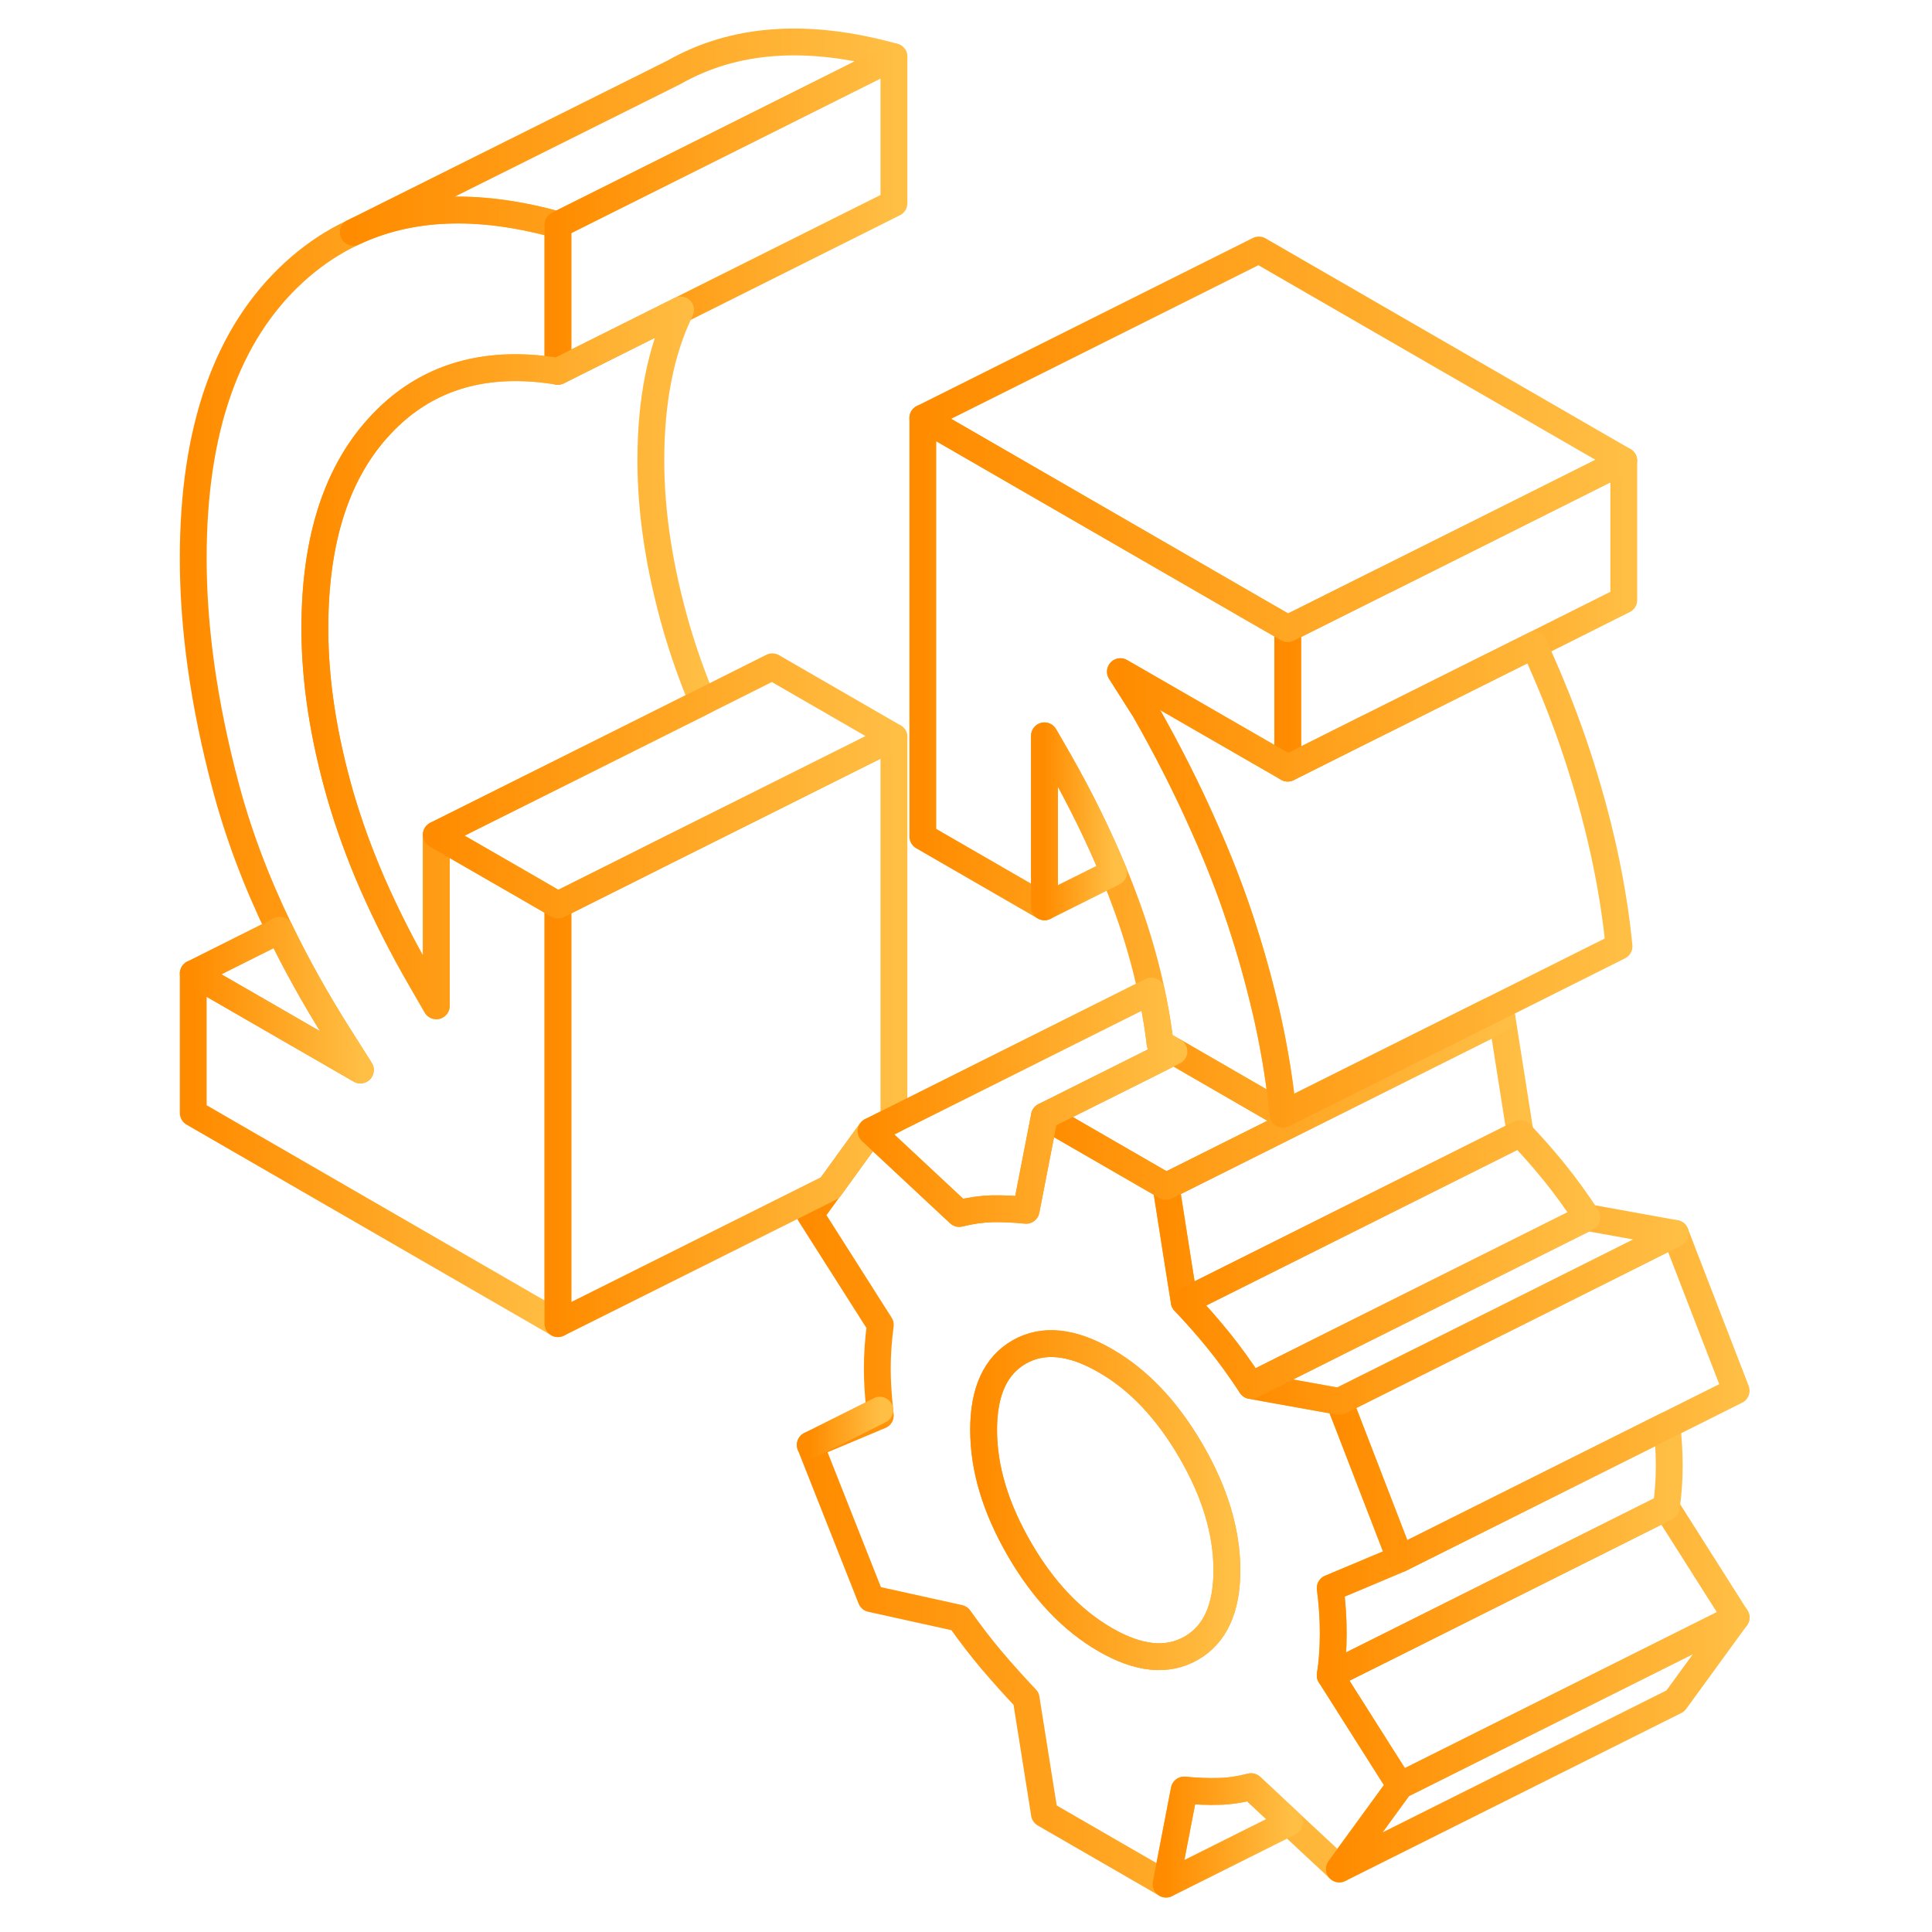 <svg xmlns="http://www.w3.org/2000/svg" width="144" height="144" viewBox="0 0 144 144" fill="none">
  <path d="M99.147 124.867C99.297 123.915 99.373 122.876 99.373 121.749C99.373 120.622 99.297 119.495 99.147 118.368L102.015 117.166L104.356 116.177L100.387 105.896L99.823 104.456L95.303 103.642L93.25 103.267C92.423 102.002 91.609 100.888 90.82 99.911C90.031 98.934 89.18 97.97 88.266 97.006L87.815 94.176L86.913 88.428L77.848 83.194L76.483 90.207C75.582 90.119 74.73 90.081 73.941 90.094C73.14 90.119 72.338 90.232 71.499 90.444L66.628 85.899L64.925 84.309L64.487 84.897L61.87 88.516H61.858L60.393 90.532L65.614 98.746C65.464 99.873 65.389 100.963 65.389 102.002C65.389 102.929 65.451 103.968 65.576 105.107C65.589 105.233 65.602 105.37 65.614 105.508L60.393 107.699L64.925 119.157L71.499 120.609C72.338 121.786 73.14 122.838 73.941 123.777C74.73 124.704 75.582 125.656 76.483 126.607L77.848 135.197L86.913 140.431L88.266 133.419C89.18 133.507 90.031 133.544 90.82 133.519C91.609 133.507 92.423 133.381 93.25 133.169L96.105 135.836L99.823 139.304L104.356 133.081L103.693 132.042L99.147 124.867ZM88.779 122.851C87.001 123.865 84.873 123.652 82.381 122.212C79.889 120.772 77.748 118.518 75.982 115.463C74.204 112.395 73.315 109.44 73.315 106.572C73.315 103.705 74.204 101.777 75.982 100.762C77.748 99.761 79.889 99.974 82.381 101.413C84.873 102.841 87.001 105.095 88.779 108.163C90.557 111.218 91.447 114.186 91.447 117.041C91.447 119.896 90.557 121.836 88.779 122.851Z" stroke="url(#paint0_linear_176_3505)" stroke-width="2" stroke-linecap="round" stroke-linejoin="round"/>
  <path d="M91.444 117.041C91.444 119.909 90.555 121.837 88.777 122.851C86.999 123.865 84.87 123.653 82.378 122.213C79.886 120.773 77.745 118.519 75.98 115.463C74.201 112.395 73.312 109.44 73.312 106.573C73.312 103.705 74.201 101.777 75.98 100.763C77.745 99.761 79.886 99.974 82.378 101.414C84.87 102.841 86.999 105.095 88.777 108.163C90.555 111.218 91.444 114.186 91.444 117.041Z" stroke="url(#paint1_linear_176_3505)" stroke-width="2" stroke-linecap="round" stroke-linejoin="round"/>
  <path d="M95.98 57.25L83.509 50.062L85.324 52.917C87.015 55.885 88.492 58.802 89.745 61.645C90.809 64.011 91.71 66.34 92.462 68.619C93.175 70.786 93.777 72.914 94.265 74.993C94.353 75.331 94.428 75.669 94.503 76.007C95.029 78.411 95.404 80.765 95.63 83.057L87.503 78.361L86.464 77.76C86.427 77.435 86.389 77.109 86.339 76.784C86.201 75.819 86.026 74.843 85.813 73.866C85.375 71.837 84.786 69.759 84.022 67.643C83.709 66.779 83.371 65.902 83.008 65.013C81.906 62.346 80.566 59.604 78.976 56.799L77.849 54.845V67.593L68.783 62.358V31.154L93.827 45.617L95.98 46.857V57.25Z" stroke="url(#paint2_linear_176_3505)" stroke-width="2" stroke-linecap="round" stroke-linejoin="round"/>
  <path d="M28.452 31.592C25.121 35.086 23.468 40.17 23.468 46.844C23.468 50.751 24.107 54.908 25.384 59.34C26.01 61.482 26.799 63.66 27.763 65.877C28.79 68.218 29.992 70.597 31.395 73.014L32.521 74.968V62.221L33.711 62.909L39.446 66.215L41.587 67.455V98.659L14.402 82.957V72.563L26.861 79.751L25.046 76.883C23.456 74.341 22.053 71.825 20.851 69.333C19.073 65.664 17.721 62.045 16.781 58.464C15.191 52.428 14.402 46.819 14.402 41.61C14.402 31.993 16.907 24.881 21.928 20.285C23.105 19.208 24.37 18.319 25.722 17.618L26.336 17.317C30.53 15.339 35.514 15.126 41.286 16.679C41.387 16.704 41.487 16.729 41.587 16.754V27.673C40.861 27.56 40.16 27.473 39.471 27.435C35.013 27.172 31.332 28.549 28.452 31.592Z" stroke="url(#paint3_linear_176_3505)" stroke-width="2" stroke-linecap="round" stroke-linejoin="round"/>
  <path d="M129.402 120.56L124.87 126.783L99.826 139.305L104.359 133.081L122.115 124.203L129.402 120.56Z" stroke="url(#paint4_linear_176_3505)" stroke-width="2" stroke-linecap="round" stroke-linejoin="round"/>
  <path d="M129.399 120.559L122.111 124.203L104.355 133.081L103.692 132.041L99.147 124.866L103.191 122.85L124.19 112.345L129.399 120.559Z" stroke="url(#paint5_linear_176_3505)" stroke-width="2" stroke-linecap="round" stroke-linejoin="round"/>
  <path d="M124.415 109.228C124.415 110.355 124.34 111.394 124.19 112.345L103.191 122.851L99.147 124.867C99.297 123.916 99.372 122.876 99.372 121.749C99.372 120.622 99.297 119.495 99.147 118.368L102.014 117.166L104.355 116.177L124.24 106.235C124.353 107.237 124.415 108.226 124.415 109.228Z" stroke="url(#paint6_linear_176_3505)" stroke-width="2" stroke-linecap="round" stroke-linejoin="round"/>
  <path d="M129.402 103.655L104.359 116.177L100.39 105.897L99.826 104.457L101.454 103.643L114.589 97.082L124.87 91.935L129.402 103.655Z" stroke="url(#paint7_linear_176_3505)" stroke-width="2" stroke-linecap="round" stroke-linejoin="round"/>
  <path d="M124.869 91.935L114.589 97.082L101.454 103.643L99.826 104.457L95.305 103.643L93.252 103.267L99.626 100.074L112.51 93.638L118.295 90.746L124.869 91.935Z" stroke="url(#paint8_linear_176_3505)" stroke-width="2" stroke-linecap="round" stroke-linejoin="round"/>
  <path d="M113.308 84.484L88.264 97.006L87.814 94.176L86.912 88.428L90.618 86.575L111.956 75.907L113.308 84.484Z" stroke="url(#paint9_linear_176_3505)" stroke-width="2" stroke-linecap="round" stroke-linejoin="round"/>
  <path d="M111.957 75.906L90.62 86.575L86.913 88.428L77.848 83.194L86.112 79.062L87.502 78.36L95.629 83.056L111.018 75.368L111.957 75.906Z" stroke="url(#paint10_linear_176_3505)" stroke-width="2" stroke-linecap="round" stroke-linejoin="round"/>
  <path d="M121.026 34.334V44.727L114.327 48.083L107.603 51.439L102.894 53.793L101.705 54.382L95.982 57.249V46.856L102.894 43.4L103.383 43.162L110.019 39.844L111.372 39.168L121.026 34.334Z" stroke="url(#paint11_linear_176_3505)" stroke-width="2" stroke-linecap="round" stroke-linejoin="round"/>
  <path d="M121.024 34.335L111.37 39.169L110.017 39.845L103.381 43.163L102.892 43.401L95.98 46.857L93.827 45.617L68.783 31.155L93.827 18.633L121.024 34.335Z" stroke="url(#paint12_linear_176_3505)" stroke-width="2" stroke-linecap="round" stroke-linejoin="round"/>
  <path d="M66.627 54.933V83.458L64.924 84.309L64.486 84.898L61.869 88.516L61.857 88.529L41.584 98.659V67.455L47.319 64.587L49.535 63.473L56.234 60.13L57.562 59.466L66.627 54.933Z" stroke="url(#paint13_linear_176_3505)" stroke-width="2" stroke-linecap="round" stroke-linejoin="round"/>
  <path d="M66.627 4.232L41.583 16.754C41.483 16.729 41.383 16.704 41.283 16.679C35.51 15.126 30.527 15.339 26.332 17.317L50.123 5.447L50.248 5.384C54.744 2.83 60.203 2.441 66.627 4.232Z" stroke="url(#paint14_linear_176_3505)" stroke-width="2" stroke-linecap="round" stroke-linejoin="round"/>
  <path d="M66.627 4.232V15.151L41.584 27.673V16.754L66.627 4.232Z" stroke="url(#paint15_linear_176_3505)" stroke-width="2" stroke-linecap="round" stroke-linejoin="round"/>
  <path d="M52.367 52.303L45.405 55.784L32.52 62.22V74.967L31.393 73.014C29.991 70.597 28.788 68.218 27.762 65.876C26.797 63.66 26.009 61.481 25.383 59.34C24.105 54.907 23.467 50.75 23.467 46.843C23.467 40.169 25.12 35.085 28.45 31.592C31.33 28.549 35.012 27.172 39.47 27.435C40.158 27.472 40.859 27.56 41.586 27.672L50.727 23.102C49.249 26.132 48.51 29.876 48.51 34.322C48.51 38.228 49.149 42.386 50.426 46.818C50.952 48.621 51.603 50.45 52.367 52.303Z" stroke="url(#paint16_linear_176_3505)" stroke-width="2" stroke-linecap="round" stroke-linejoin="round"/>
  <path d="M66.629 54.933L57.563 59.466L56.236 60.13L49.537 63.473L47.32 64.588L41.585 67.455L39.444 66.215L33.709 62.91L32.52 62.221L45.404 55.785L52.367 52.304L57.563 49.699L66.629 54.933Z" stroke="url(#paint17_linear_176_3505)" stroke-width="2" stroke-linecap="round" stroke-linejoin="round"/>
  <path d="M26.861 79.751L14.402 72.563L20.851 69.332C22.053 71.824 23.456 74.341 25.046 76.883L26.861 79.751Z" stroke="url(#paint18_linear_176_3505)" stroke-width="2" stroke-linecap="round" stroke-linejoin="round"/>
  <path d="M83.007 65.013L77.848 67.592V54.845L78.975 56.799C80.565 59.603 81.905 62.346 83.007 65.013Z" stroke="url(#paint19_linear_176_3505)" stroke-width="2" stroke-linecap="round" stroke-linejoin="round"/>
  <path d="M120.672 70.535L111.018 75.368L95.629 83.057C95.403 80.765 95.028 78.411 94.502 76.019C94.427 75.669 94.352 75.331 94.264 74.993C93.776 72.914 93.174 70.785 92.461 68.619C91.709 66.34 90.808 64.011 89.743 61.645C88.491 58.802 87.014 55.885 85.323 52.917L83.508 50.062L95.979 57.249L101.702 54.382L102.891 53.793L107.6 51.439L114.324 48.084C115.576 50.813 116.64 53.48 117.504 56.097C119.17 61.131 120.221 65.939 120.672 70.535Z" stroke="url(#paint20_linear_176_3505)" stroke-width="2" stroke-linecap="round" stroke-linejoin="round"/>
  <path d="M87.499 78.362L86.109 79.063L77.844 83.195L76.48 90.207C75.578 90.119 74.727 90.082 73.938 90.094C73.136 90.119 72.335 90.232 71.496 90.445L66.625 85.9L64.922 84.309L66.625 83.458L85.808 73.866C86.021 74.843 86.196 75.82 86.334 76.784C86.384 77.109 86.422 77.435 86.46 77.76L87.499 78.362Z" stroke="url(#paint21_linear_176_3505)" stroke-width="2" stroke-linecap="round" stroke-linejoin="round"/>
  <path d="M118.293 90.746L112.508 93.638L99.623 100.074L93.249 103.267C92.423 102.003 91.609 100.888 90.82 99.912C90.031 98.935 89.18 97.971 88.266 97.007L113.309 84.485C114.223 85.449 115.075 86.413 115.864 87.39C116.653 88.367 117.466 89.481 118.293 90.746Z" stroke="url(#paint22_linear_176_3505)" stroke-width="2" stroke-linecap="round" stroke-linejoin="round"/>
  <path d="M96.103 135.836L86.912 140.432L88.264 133.419C89.178 133.507 90.03 133.545 90.819 133.52C91.608 133.507 92.422 133.382 93.248 133.169L96.103 135.836Z" stroke="url(#paint23_linear_176_3505)" stroke-width="2" stroke-linecap="round" stroke-linejoin="round"/>
  <path d="M65.576 105.107L60.393 107.699" stroke="url(#paint24_linear_176_3505)" stroke-width="2" stroke-linecap="round" stroke-linejoin="round"/>
  <defs>
    <linearGradient id="paint0_linear_176_3505" x1="60.393" y1="111.813" x2="104.356" y2="111.813" gradientUnits="userSpaceOnUse">
      <stop stop-color="#FF8C00"/>
      <stop offset="1" stop-color="#FFBE44"/>
    </linearGradient>
    <linearGradient id="paint1_linear_176_3505" x1="73.312" y1="111.812" x2="91.444" y2="111.812" gradientUnits="userSpaceOnUse">
      <stop stop-color="#FF8C00"/>
      <stop offset="1" stop-color="#FFBE44"/>
    </linearGradient>
    <linearGradient id="paint2_linear_176_3505" x1="68.783" y1="57.106" x2="95.98" y2="57.106" gradientUnits="userSpaceOnUse">
      <stop stop-color="#FF8C00"/>
      <stop offset="1" stop-color="#FFBE44"/>
    </linearGradient>
    <linearGradient id="paint3_linear_176_3505" x1="14.402" y1="57.157" x2="41.587" y2="57.157" gradientUnits="userSpaceOnUse">
      <stop stop-color="#FF8C00"/>
      <stop offset="1" stop-color="#FFBE44"/>
    </linearGradient>
    <linearGradient id="paint4_linear_176_3505" x1="99.826" y1="129.932" x2="129.402" y2="129.932" gradientUnits="userSpaceOnUse">
      <stop stop-color="#FF8C00"/>
      <stop offset="1" stop-color="#FFBE44"/>
    </linearGradient>
    <linearGradient id="paint5_linear_176_3505" x1="99.147" y1="122.713" x2="129.399" y2="122.713" gradientUnits="userSpaceOnUse">
      <stop stop-color="#FF8C00"/>
      <stop offset="1" stop-color="#FFBE44"/>
    </linearGradient>
    <linearGradient id="paint6_linear_176_3505" x1="99.147" y1="115.551" x2="124.415" y2="115.551" gradientUnits="userSpaceOnUse">
      <stop stop-color="#FF8C00"/>
      <stop offset="1" stop-color="#FFBE44"/>
    </linearGradient>
    <linearGradient id="paint7_linear_176_3505" x1="99.826" y1="104.056" x2="129.402" y2="104.056" gradientUnits="userSpaceOnUse">
      <stop stop-color="#FF8C00"/>
      <stop offset="1" stop-color="#FFBE44"/>
    </linearGradient>
    <linearGradient id="paint8_linear_176_3505" x1="93.252" y1="97.601" x2="124.869" y2="97.601" gradientUnits="userSpaceOnUse">
      <stop stop-color="#FF8C00"/>
      <stop offset="1" stop-color="#FFBE44"/>
    </linearGradient>
    <linearGradient id="paint9_linear_176_3505" x1="86.912" y1="86.456" x2="113.308" y2="86.456" gradientUnits="userSpaceOnUse">
      <stop stop-color="#FF8C00"/>
      <stop offset="1" stop-color="#FFBE44"/>
    </linearGradient>
    <linearGradient id="paint10_linear_176_3505" x1="77.848" y1="81.898" x2="111.957" y2="81.898" gradientUnits="userSpaceOnUse">
      <stop stop-color="#FF8C00"/>
      <stop offset="1" stop-color="#FFBE44"/>
    </linearGradient>
    <linearGradient id="paint11_linear_176_3505" x1="95.982" y1="45.792" x2="121.026" y2="45.792" gradientUnits="userSpaceOnUse">
      <stop stop-color="#FF8C00"/>
      <stop offset="1" stop-color="#FFBE44"/>
    </linearGradient>
    <linearGradient id="paint12_linear_176_3505" x1="68.783" y1="32.745" x2="121.024" y2="32.745" gradientUnits="userSpaceOnUse">
      <stop stop-color="#FF8C00"/>
      <stop offset="1" stop-color="#FFBE44"/>
    </linearGradient>
    <linearGradient id="paint13_linear_176_3505" x1="41.584" y1="76.796" x2="66.627" y2="76.796" gradientUnits="userSpaceOnUse">
      <stop stop-color="#FF8C00"/>
      <stop offset="1" stop-color="#FFBE44"/>
    </linearGradient>
    <linearGradient id="paint14_linear_176_3505" x1="26.332" y1="10.222" x2="66.627" y2="10.222" gradientUnits="userSpaceOnUse">
      <stop stop-color="#FF8C00"/>
      <stop offset="1" stop-color="#FFBE44"/>
    </linearGradient>
    <linearGradient id="paint15_linear_176_3505" x1="41.584" y1="15.952" x2="66.627" y2="15.952" gradientUnits="userSpaceOnUse">
      <stop stop-color="#FF8C00"/>
      <stop offset="1" stop-color="#FFBE44"/>
    </linearGradient>
    <linearGradient id="paint16_linear_176_3505" x1="23.467" y1="49.035" x2="52.367" y2="49.035" gradientUnits="userSpaceOnUse">
      <stop stop-color="#FF8C00"/>
      <stop offset="1" stop-color="#FFBE44"/>
    </linearGradient>
    <linearGradient id="paint17_linear_176_3505" x1="32.52" y1="58.577" x2="66.629" y2="58.577" gradientUnits="userSpaceOnUse">
      <stop stop-color="#FF8C00"/>
      <stop offset="1" stop-color="#FFBE44"/>
    </linearGradient>
    <linearGradient id="paint18_linear_176_3505" x1="14.402" y1="74.542" x2="26.861" y2="74.542" gradientUnits="userSpaceOnUse">
      <stop stop-color="#FF8C00"/>
      <stop offset="1" stop-color="#FFBE44"/>
    </linearGradient>
    <linearGradient id="paint19_linear_176_3505" x1="77.848" y1="61.219" x2="83.007" y2="61.219" gradientUnits="userSpaceOnUse">
      <stop stop-color="#FF8C00"/>
      <stop offset="1" stop-color="#FFBE44"/>
    </linearGradient>
    <linearGradient id="paint20_linear_176_3505" x1="83.508" y1="65.57" x2="120.672" y2="65.57" gradientUnits="userSpaceOnUse">
      <stop stop-color="#FF8C00"/>
      <stop offset="1" stop-color="#FFBE44"/>
    </linearGradient>
    <linearGradient id="paint21_linear_176_3505" x1="64.922" y1="82.156" x2="87.499" y2="82.156" gradientUnits="userSpaceOnUse">
      <stop stop-color="#FF8C00"/>
      <stop offset="1" stop-color="#FFBE44"/>
    </linearGradient>
    <linearGradient id="paint22_linear_176_3505" x1="88.266" y1="93.876" x2="118.293" y2="93.876" gradientUnits="userSpaceOnUse">
      <stop stop-color="#FF8C00"/>
      <stop offset="1" stop-color="#FFBE44"/>
    </linearGradient>
    <linearGradient id="paint23_linear_176_3505" x1="86.912" y1="136.8" x2="96.103" y2="136.8" gradientUnits="userSpaceOnUse">
      <stop stop-color="#FF8C00"/>
      <stop offset="1" stop-color="#FFBE44"/>
    </linearGradient>
    <linearGradient id="paint24_linear_176_3505" x1="60.393" y1="106.403" x2="65.576" y2="106.403" gradientUnits="userSpaceOnUse">
      <stop stop-color="#FF8C00"/>
      <stop offset="1" stop-color="#FFBE44"/>
    </linearGradient>
  </defs>
</svg>